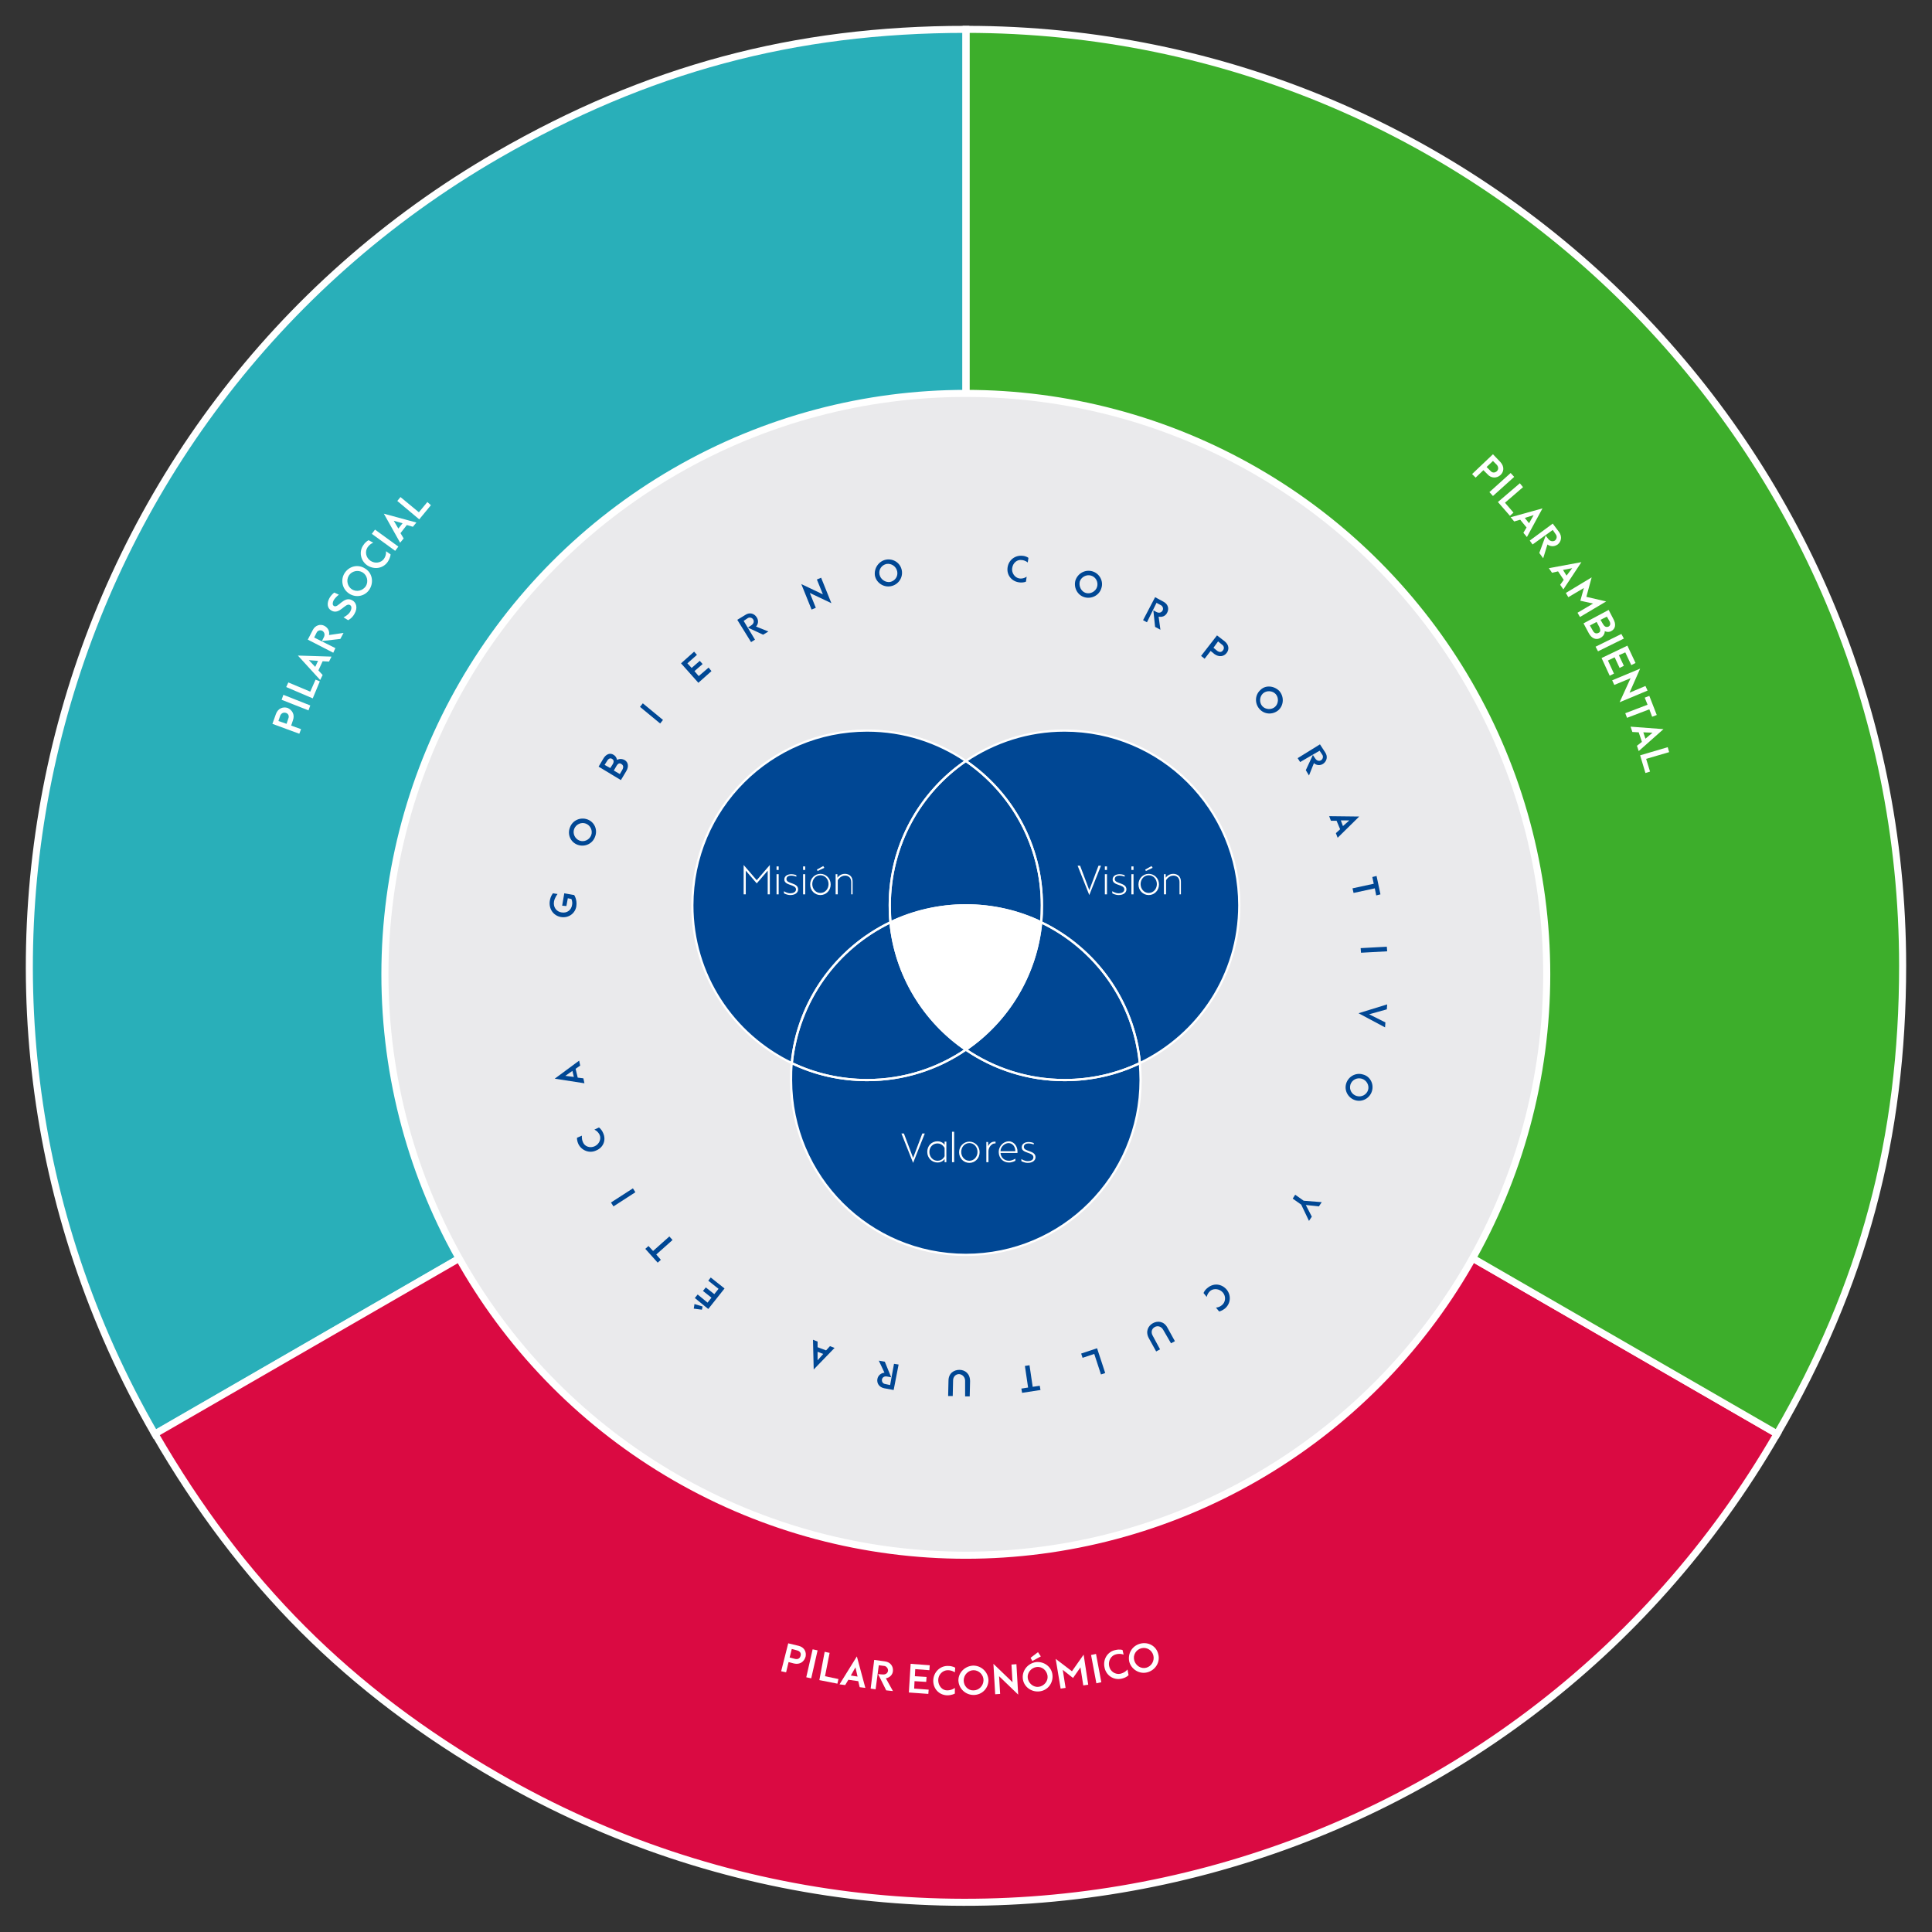 <?xml version="1.0" encoding="utf-8"?>
<!-- Generator: Adobe Illustrator 25.2.3, SVG Export Plug-In . SVG Version: 6.00 Build 0)  -->
<svg version="1.1" id="Capa_1" xmlns="http://www.w3.org/2000/svg" xmlns:xlink="http://www.w3.org/1999/xlink" x="0px" y="0px"
	 viewBox="0 0 546.1 546.1" style="enable-background:new 0 0 546.1 546.1;" xml:space="preserve">
<rect x="0" y="0" width="546.1" height="546.1" fill="#333333" stroke="none"/>
<style type="text/css">
	.st0{clip-path:url(#SVGID_2_);fill:#29AFB9;}
	.st1{clip-path:url(#SVGID_2_);fill:none;stroke:#FFFFFF;stroke-width:1.992;stroke-miterlimit:10;}
	.st2{clip-path:url(#SVGID_2_);fill:#DA0A42;}
	.st3{clip-path:url(#SVGID_2_);fill:#3DAE2B;}
	.st4{clip-path:url(#SVGID_2_);fill:#EAEAEC;}
	.st5{clip-path:url(#SVGID_2_);fill:none;stroke:#FFFFFF;stroke-width:2;stroke-miterlimit:10;}
	.st6{fill:#004794;}
	.st7{fill:none;stroke:#FFFFFF;stroke-width:0.628;stroke-miterlimit:10;}
	.st8{fill:none;}
	.st9{clip-path:url(#SVGID_4_);fill:none;stroke:#FFFFFF;stroke-width:0.628;stroke-miterlimit:10;}
	.st10{clip-path:url(#SVGID_4_);fill:#004794;}
	.st11{clip-path:url(#SVGID_6_);fill:none;stroke:#FFFFFF;stroke-width:0.628;stroke-miterlimit:10;}
	.st12{clip-path:url(#SVGID_8_);fill:none;stroke:#FFFFFF;stroke-width:0.628;stroke-miterlimit:10;}
	.st13{clip-path:url(#SVGID_8_);fill:#FFFFFF;}
	.st14{fill:#FFFFFF;}
</style>
<g>
	<defs>
		<rect id="SVGID_1_" x="7.2" y="7.2" width="531.6" height="531.6"/>
	</defs>
	<clipPath id="SVGID_2_">
		<use xlink:href="#SVGID_1_"  style="overflow:visible;"/>
	</clipPath>
	<path class="st0" d="M273.1,273L43.8,405.4c-73.1-126.6-29.7-288.5,96.9-361.6c42.2-24.3,83.7-35.5,132.3-35.5V273z"/>
	<path class="st1" d="M273.1,273L43.8,405.4c-73.1-126.6-29.7-288.5,96.9-361.6c42.2-24.3,83.7-35.5,132.3-35.5V273z"/>
	<path class="st2" d="M273.1,273l229.2,132.3c-73.1,126.6-235,170-361.6,96.9c-42.2-24.3-72.5-54.7-96.9-96.9L273.1,273z"/>
	<path class="st1" d="M273.1,273l229.2,132.3c-73.1,126.6-235,170-361.6,96.9c-42.2-24.3-72.5-54.7-96.9-96.9L273.1,273z"/>
	<path class="st3" d="M273.1,273V8.3c146.2,0,264.7,118.5,264.7,264.7c0,48.7-11.1,90.2-35.5,132.3L273.1,273z"/>
	<path class="st1" d="M273.1,273V8.3c146.2,0,264.7,118.5,264.7,264.7c0,48.7-11.1,90.2-35.5,132.3L273.1,273z"/>
	<path class="st4" d="M437.2,275.4c0-90.7-73.5-164.2-164.2-164.2c-90.7,0-164.2,73.5-164.2,164.2S182.4,439.7,273,439.7
		C363.7,439.7,437.2,366.1,437.2,275.4"/>
	<circle class="st5" cx="273" cy="275.4" r="164.2"/>
</g>
<path class="st6" d="M269.7,215.7c0,0-20.8,11.2-21.5,24.8c-0.7,13.6-28.1,46.6-28.1,46.6l5.5,19.6c0,0,44.6,2.2,46.1,2.3
	s48.4-3.5,48.4-3.5l3.6-8.9c0,0-4.3-26.6-5-27.5c-0.7-0.8-21.6-37.3-21.6-37.3l-20.2-17.1L269.7,215.7z"/>
<g>
	<path class="st6" d="M158.9,256l0.6-3.5l2.8,0.5c0,0,0.9,1.3,0.6,3.2c-0.3,1.9-2.1,3.4-4.4,3c-2.1-0.4-3.4-2.3-3.1-4.5
		c0.2-1.4,0.9-2.2,0.9-2.2l1.3,0.2c0,0-0.8,1-1,2.1c-0.3,1.6,0.7,2.9,2.1,3.1c1.6,0.3,2.8-0.7,3-2.1c0.2-1-0.2-1.7-0.2-1.7l-1-0.2
		l-0.4,2.2L158.9,256z"/>
</g>
<g>
	<path class="st6" d="M161.1,233.9c0.7-2,2.9-3,4.9-2.3c2,0.7,3,2.9,2.2,4.9c-0.7,2-2.9,3-4.9,2.3
		C161.3,238.1,160.3,235.9,161.1,233.9z M167.1,236.1c0.5-1.3-0.2-2.8-1.5-3.3c-1.3-0.5-2.8,0.2-3.3,1.5c-0.5,1.3,0.2,2.8,1.5,3.3
		C165.1,238.1,166.6,237.4,167.1,236.1z"/>
</g>
<g>
	<path class="st6" d="M177,218l-1.5,2.5l-6.3-3.8l1.3-2.2c0.8-1.4,2-1.8,3-1.1c0.8,0.5,0.9,1.4,0.9,1.4s0.9-0.6,2.1,0
		C177.6,215.4,177.8,216.7,177,218z M172.5,217.1l0.7-1.1c0.4-0.7,0.3-1.2-0.2-1.5c-0.5-0.3-1-0.1-1.4,0.6l-0.7,1.1L172.5,217.1z
		 M174.2,216.6l-0.7,1.2l1.7,1l0.7-1.2c0.4-0.7,0.3-1.3-0.2-1.6C175.2,215.6,174.7,215.7,174.2,216.6z"/>
</g>
<g>
	<path class="st6" d="M181.7,198.8l5.7,4.7l-0.8,1l-5.7-4.7L181.7,198.8z"/>
</g>
<g>
	<path class="st6" d="M201.1,189.7l-3.7,3.3l-4.9-5.5l3.7-3.3l0.8,0.9l-2.7,2.4l1.2,1.3l2.3-2l0.8,0.9l-2.3,2l1.2,1.4l2.8-2.4
		L201.1,189.7z"/>
</g>
<g>
	<path class="st6" d="M213.4,180.8l-1.1,0.7l-3.9-6.3l2.3-1.4c1.2-0.8,2.5-0.4,3.2,0.7c0.6,0.9,0.4,2-0.2,2.6l3.5,1.4l-1.5,0.9
		l-4.3-2l0.9-0.6c0.8-0.5,0.9-1.2,0.6-1.7c-0.3-0.5-1-0.7-1.5-0.4l-1.2,0.8L213.4,180.8z"/>
</g>
<g>
	<path class="st6" d="M230.9,163.8l1.2-0.5l2.9,7.2l-6.1-2.9l1.7,4.2l-1.2,0.5l-2.9-7.2l6.1,2.9L230.9,163.8z"/>
</g>
<g>
	<path class="st6" d="M250.4,158.2c2.1-0.4,4.1,0.9,4.5,3c0.4,2.1-1,4.1-3.1,4.5c-2.1,0.4-4.1-1-4.5-3
		C247,160.6,248.4,158.6,250.4,158.2z M251.6,164.5c1.4-0.3,2.3-1.6,2-3c-0.3-1.4-1.6-2.3-3-2.1c-1.4,0.3-2.3,1.6-2,3
		C248.9,163.8,250.3,164.7,251.6,164.5z"/>
</g>
<g>
	<path class="st6" d="M290.5,159c0,0-0.6-0.6-1.7-0.7c-1.3-0.2-2.5,0.8-2.7,2.3c-0.2,1.4,0.8,2.7,2,2.9c1.2,0.2,2.1-0.5,2.1-0.5
		l-0.2,1.4c0,0-0.7,0.4-2,0.2c-2.1-0.3-3.5-2.1-3.2-4.2c0.3-2.1,2.1-3.5,4.2-3.3c1.2,0.1,1.7,0.6,1.7,0.6L290.5,159z"/>
</g>
<g>
	<path class="st6" d="M308.8,161.5c2,0.6,3.2,2.8,2.5,4.8c-0.6,2-2.8,3.1-4.8,2.5c-2-0.6-3.1-2.8-2.5-4.8
		C304.7,162,306.8,160.9,308.8,161.5z M306.9,167.6c1.3,0.4,2.8-0.4,3.2-1.7c0.4-1.3-0.3-2.8-1.7-3.2c-1.3-0.4-2.8,0.4-3.2,1.7
		C304.9,165.7,305.6,167.2,306.9,167.6z"/>
</g>
<g>
	<path class="st6" d="M324.2,175.9l-1.1-0.6l3.4-6.5l2.4,1.3c1.3,0.7,1.6,2,1,3.1c-0.5,1-1.5,1.3-2.4,1.1l0.5,3.7l-1.5-0.8l-0.5-4.7
		l0.9,0.5c0.8,0.4,1.4,0.1,1.7-0.4c0.3-0.5,0.1-1.2-0.4-1.5l-1.3-0.7L324.2,175.9z"/>
</g>
<g>
	<path class="st6" d="M343.3,184.9l-1.1-0.9l-1.7,2.2l-1-0.8l4.5-5.8l2.2,1.7c1.2,1,1.3,2.3,0.5,3.3
		C345.9,185.6,344.6,185.8,343.3,184.9z M343,183.1l1.1,0.9c0.6,0.4,1.2,0.4,1.6-0.2c0.4-0.5,0.3-1.2-0.3-1.6l-1.1-0.9L343,183.1z"
		/>
</g>
<g>
	<path class="st6" d="M361.6,195.3c1.4,1.6,1.3,4-0.2,5.4c-1.6,1.4-4,1.3-5.4-0.3c-1.4-1.6-1.3-4,0.3-5.4
		C357.7,193.6,360.1,193.8,361.6,195.3z M356.8,199.6c0.9,1,2.6,1.1,3.6,0.2c1-0.9,1.1-2.6,0.2-3.6c-0.9-1-2.6-1.1-3.6-0.2
		C356,196.9,355.9,198.6,356.8,199.6z"/>
</g>
<g>
	<path class="st6" d="M367.5,215.4l-0.7-1.1l6.3-3.9l1.5,2.3c0.8,1.2,0.4,2.5-0.6,3.2c-0.9,0.6-2,0.4-2.6-0.2l-1.4,3.5l-0.9-1.5
		l2-4.3l0.6,0.9c0.5,0.8,1.2,0.9,1.7,0.6c0.5-0.3,0.7-1,0.4-1.5l-0.8-1.2L367.5,215.4z"/>
</g>
<g>
	<path class="st6" d="M378.1,236.8l-0.5-1.3l1.2-1.1l-1-2.4l-1.6,0l-0.5-1.3l8.5,0.1L378.1,236.8z M381.4,231.9l-2.4,0l0.6,1.6
		L381.4,231.9z"/>
</g>
<g>
	<path class="st6" d="M388.6,251.1l-6,1.3l-0.3-1.3l6-1.3l-0.4-1.9l1.2-0.3l1.1,5.2l-1.2,0.3L388.6,251.1z"/>
</g>
<g>
	<path class="st6" d="M392.1,268.9l-7.4,0.4l-0.1-1.3l7.4-0.4L392.1,268.9z"/>
</g>
<g>
	<path class="st6" d="M391.6,289l-0.1,1.4l-7.5-4l8.1-2.5l-0.1,1.4l-5,1.4L391.6,289z"/>
</g>
<g>
	<path class="st6" d="M387.8,308.4c-0.6,2-2.7,3.2-4.7,2.6c-2-0.6-3.2-2.7-2.6-4.7c0.6-2,2.7-3.2,4.7-2.6
		C387.3,304.2,388.4,306.4,387.8,308.4z M381.7,306.6c-0.4,1.4,0.4,2.8,1.8,3.2c1.4,0.4,2.8-0.4,3.2-1.7c0.4-1.3-0.4-2.8-1.8-3.2
		C383.5,304.5,382.1,305.3,381.7,306.6z"/>
</g>
<g>
	<path class="st6" d="M368.5,339.4l5.1,0.4l-0.8,1.2l-3.7-0.4l1.7,3.3l-0.8,1.2l-2.2-4.6l-2.4-1.7l0.7-1.1L368.5,339.4z"/>
</g>
<g>
	<path class="st6" d="M343.7,369.6c0,0,0.9,0,1.7-0.7c1-0.8,1.2-2.4,0.3-3.5c-0.9-1.1-2.5-1.3-3.5-0.6c-1,0.8-1.1,1.8-1.1,1.8
		l-0.9-1.1c0,0,0.2-0.8,1.3-1.6c1.7-1.3,3.9-1,5.3,0.7c1.3,1.7,1,4-0.6,5.3c-0.9,0.7-1.6,0.8-1.6,0.8L343.7,369.6z"/>
</g>
<g>
	<path class="st6" d="M328.8,375.9c-0.5-0.9-1.5-1.3-2.4-0.8c-0.9,0.5-1.1,1.5-0.6,2.4l2.1,3.9l-1.1,0.6l-2.1-3.8
		c-1-1.9-0.1-3.5,1.2-4.2c1.3-0.7,3.1-0.6,4.1,1.3l2.1,3.8l-1.1,0.6L328.8,375.9z"/>
</g>
<g>
	<path class="st6" d="M306,383.8l-0.4-1.2l4.5-1.5l2.3,7l-1.2,0.4l-1.9-5.8L306,383.8z"/>
</g>
<g>
	<path class="st6" d="M290.6,392.2l-0.9-6.1l1.3-0.2l0.9,6.1l2-0.3l0.2,1.2l-5.2,0.8l-0.2-1.2L290.6,392.2z"/>
</g>
<g>
	<path class="st6" d="M272.8,390.3c0-1-0.7-1.8-1.7-1.9c-1,0-1.7,0.8-1.7,1.8l-0.1,4.4l-1.3,0l0.1-4.3c0-2.2,1.6-3.1,3.1-3.1
		c1.5,0,3,1,3,3.2l-0.1,4.3l-1.3,0L272.8,390.3z"/>
</g>
<g>
	<path class="st6" d="M252.7,385.5l1.3,0.2l-1.4,7.2l-2.7-0.5c-1.4-0.3-2.1-1.4-1.9-2.6c0.2-1.1,1.1-1.7,2-1.8l-1.6-3.4l1.7,0.3
		l1.8,4.4l-1.1-0.2c-0.9-0.2-1.4,0.3-1.5,0.8c-0.1,0.6,0.2,1.2,0.9,1.3l1.4,0.3L252.7,385.5z"/>
</g>
<g>
	<path class="st6" d="M229.8,378.7l1.3,0.5v1.6l2.4,0.9l1.1-1.2l1.3,0.5l-5.9,6.1L229.8,378.7z M231.1,384.5l1.6-1.8l-1.6-0.6
		L231.1,384.5z"/>
</g>
<g>
	<path class="st6" d="M196.3,368.6l2.3,0.7l-0.2,0.9l-2.3-0.3L196.3,368.6z M200.9,361.1l3.9,3.1l-4.6,5.8l-3.8-3.1l0.8-1l2.8,2.3
		l1.1-1.4l-2.4-1.9l0.8-1l2.4,1.9l1.2-1.5l-2.9-2.3L200.9,361.1z"/>
</g>
<g>
	<path class="st6" d="M184.6,353.6l4.6-4.1l0.9,1l-4.6,4.1l1.3,1.5l-0.9,0.8l-3.5-3.9l0.9-0.8L184.6,353.6z"/>
</g>
<g>
	<path class="st6" d="M172.7,339.9l6.2-4l0.7,1.1l-6.2,4L172.7,339.9z"/>
</g>
<g>
	<path class="st6" d="M164.5,321c0,0-0.2,0.8,0.3,1.9c0.5,1.2,2,1.7,3.3,1.1c1.3-0.6,1.9-2.1,1.4-3.2c-0.5-1.1-1.5-1.5-1.5-1.5
		l1.3-0.6c0,0,0.7,0.4,1.2,1.6c0.9,2,0,4.1-2,4.9c-1.9,0.9-4.1,0-5-1.8c-0.5-1.1-0.4-1.8-0.4-1.8L164.5,321z"/>
</g>
<g>
	<path class="st6" d="M163.7,299.8l0.3,1.4l-1.3,0.9l0.6,2.5l1.6,0.2l0.3,1.4l-8.4-1.3L163.7,299.8z M159.8,304.1l2.4,0.3l-0.4-1.7
		L159.8,304.1z"/>
</g>
<path class="st6" d="M273,296.7c-7.9,5.4-17.5,8.6-27.9,8.6c-7.6,0-14.8-1.7-21.3-4.8c-0.2,1.6-0.2,3.2-0.2,4.8
	c0,27.3,22.1,49.4,49.4,49.4s49.4-22.1,49.4-49.4c0-1.6-0.1-3.2-0.2-4.8c-6.4,3.1-13.7,4.8-21.3,4.8
	C290.6,305.3,281,302.1,273,296.7"/>
<path class="st7" d="M273,296.7c-7.9,5.4-17.5,8.6-27.9,8.6c-7.6,0-14.8-1.7-21.3-4.8c-0.2,1.6-0.2,3.2-0.2,4.8
	c0,27.3,22.1,49.4,49.4,49.4s49.4-22.1,49.4-49.4c0-1.6-0.1-3.2-0.2-4.8c-6.4,3.1-13.7,4.8-21.3,4.8
	C290.6,305.3,281,302.1,273,296.7z"/>
<path class="st6" d="M350.3,255.9c0-27.3-22.1-49.4-49.4-49.4c-10.3,0-19.9,3.2-27.9,8.6c13,8.9,21.5,23.8,21.5,40.8
	c0,1.6-0.1,3.2-0.2,4.8c15.2,7.3,26.2,22.2,27.9,39.8C338.8,292.5,350.3,275.6,350.3,255.9"/>
<path class="st7" d="M350.3,255.9c0-27.3-22.1-49.4-49.4-49.4c-10.3,0-19.9,3.2-27.9,8.6c13,8.9,21.5,23.8,21.5,40.8
	c0,1.6-0.1,3.2-0.2,4.8c15.2,7.3,26.2,22.2,27.9,39.8C338.8,292.5,350.3,275.6,350.3,255.9z"/>
<rect x="7.2" y="7.2" class="st8" width="531.6" height="531.6"/>
<g>
	<defs>
		<rect id="SVGID_3_" x="7.2" y="7.2" width="531.6" height="531.6"/>
	</defs>
	<clipPath id="SVGID_4_">
		<use xlink:href="#SVGID_3_"  style="overflow:visible;"/>
	</clipPath>
	<path class="st9" d="M294.3,260.7c-1.4,14.9-9.5,27.9-21.3,36c7.9,5.4,17.5,8.6,27.9,8.6c7.6,0,14.8-1.7,21.3-4.8
		C320.5,282.9,309.6,268,294.3,260.7z"/>
	<path class="st10" d="M251.7,260.7c-0.2-1.6-0.2-3.2-0.2-4.8c0-16.9,8.5-31.9,21.5-40.8c-7.9-5.4-17.5-8.6-27.9-8.6
		c-27.3,0-49.4,22.1-49.4,49.4c0,19.7,11.5,36.6,28.1,44.6C225.6,282.9,236.5,268,251.7,260.7"/>
	<path class="st9" d="M251.7,260.7c-0.2-1.6-0.2-3.2-0.2-4.8c0-16.9,8.5-31.9,21.5-40.8c-7.9-5.4-17.5-8.6-27.9-8.6
		c-27.3,0-49.4,22.1-49.4,49.4c0,19.7,11.5,36.6,28.1,44.6C225.6,282.9,236.5,268,251.7,260.7z"/>
</g>
<g>
	<defs>
		<rect id="SVGID_5_" x="7.2" y="7.2" width="531.6" height="531.6"/>
	</defs>
	<clipPath id="SVGID_6_">
		<use xlink:href="#SVGID_5_"  style="overflow:visible;"/>
	</clipPath>
	<path class="st11" d="M273,296.7c-11.8-8-19.8-21-21.3-36c-15.2,7.3-26.2,22.2-27.9,39.8c6.4,3.1,13.7,4.8,21.3,4.8
		C255.5,305.3,265.1,302.1,273,296.7z"/>
</g>
<g>
	<defs>
		<rect id="SVGID_7_" x="7.2" y="7.2" width="531.6" height="531.6"/>
	</defs>
	<clipPath id="SVGID_8_">
		<use xlink:href="#SVGID_7_"  style="overflow:visible;"/>
	</clipPath>
	<path class="st12" d="M251.5,255.9c0,1.6,0.1,3.2,0.2,4.8c6.4-3.1,13.7-4.8,21.3-4.8c7.6,0,14.8,1.7,21.3,4.8
		c0.2-1.6,0.2-3.2,0.2-4.8c0-16.9-8.5-31.9-21.5-40.8C260,224,251.5,239,251.5,255.9z"/>
	<path class="st13" d="M251.7,260.7c1.4,14.9,9.5,27.9,21.3,36c11.8-8,19.8-21,21.3-36c-6.4-3.1-13.7-4.8-21.3-4.8
		C265.4,255.9,258.2,257.7,251.7,260.7"/>
	<path class="st12" d="M251.7,260.7c1.4,14.9,9.5,27.9,21.3,36c11.8-8,19.8-21,21.3-36c-6.4-3.1-13.7-4.8-21.3-4.8
		C265.4,255.9,258.2,257.7,251.7,260.7z"/>
</g>
<g>
	<path class="st14" d="M82.8,203.6l-0.5,1.5l2.8,1l-0.5,1.3l-7.6-2.8l1-2.8c0.6-1.6,2-2.1,3.3-1.7C82.6,200.7,83.4,202,82.8,203.6z
		 M81,204.6l0.5-1.5c0.3-0.7,0-1.4-0.7-1.6c-0.7-0.2-1.3,0.1-1.6,0.8l-0.5,1.5L81,204.6z"/>
</g>
<g>
	<path class="st14" d="M80.1,196.4l7.6,3l-0.5,1.4l-7.6-3L80.1,196.4z"/>
</g>
<g>
	<path class="st14" d="M89.2,192.1l1.2,0.5l-2,4.8l-7.5-3.2l0.6-1.3l6.2,2.6L89.2,192.1z"/>
</g>
<g>
	<path class="st14" d="M93.7,185.6L93,187l-1.8-0.1l-1.2,2.6l1.2,1.3l-0.7,1.4l-6.3-6.9L93.7,185.6z M87.3,186.6l1.8,1.9l0.8-1.7
		L87.3,186.6z"/>
</g>
<g>
	<path class="st14" d="M94.8,183.2l-0.6,1.3l-7.2-3.7l1.4-2.7c0.7-1.4,2.2-1.8,3.3-1.2c1.1,0.6,1.5,1.6,1.3,2.6l4.1-0.6l-0.9,1.7
		l-5.2,0.6l0.5-1c0.5-0.9,0.1-1.6-0.4-1.9c-0.6-0.3-1.3-0.1-1.6,0.5l-0.7,1.4L94.8,183.2z"/>
</g>
<g>
	<path class="st14" d="M95.8,168.1c0,0-0.9,0.6-1.5,1.6c-0.3,0.6-0.4,1.3,0.1,1.6c1.2,0.7,2.8-3,5.2-1.6c1.1,0.6,1.6,2.1,0.6,3.8
		c-0.7,1.3-1.8,1.8-1.8,1.8l-1.3-0.8c0,0,1.3-0.6,1.9-1.6c0.3-0.6,0.6-1.5-0.1-1.9c-1.3-0.7-2.9,2.9-5.2,1.6
		c-1.3-0.7-1.3-2.2-0.6-3.5c0.6-1.1,1.4-1.6,1.4-1.6L95.8,168.1z"/>
</g>
<g>
	<path class="st14" d="M97.4,162c1.3-2,3.8-2.6,5.8-1.3c2,1.2,2.5,3.8,1.3,5.8c-1.2,2-3.8,2.6-5.8,1.3
		C96.7,166.5,96.2,163.9,97.4,162z M103.4,165.7c0.8-1.3,0.4-3.1-0.9-3.9c-1.3-0.8-3.1-0.4-3.9,0.9c-0.8,1.3-0.4,3.1,0.9,3.9
		C100.8,167.4,102.5,167,103.4,165.7z"/>
</g>
<g>
	<path class="st14" d="M105.5,153.4c0,0-0.9,0.3-1.6,1.3c-0.8,1.2-0.5,2.9,0.8,3.8c1.3,0.9,3,0.6,3.8-0.5c0.8-1.1,0.6-2.2,0.6-2.2
		l1.3,0.9c0,0,0,0.9-0.8,2.1c-1.3,1.9-3.8,2.3-5.8,1c-1.9-1.3-2.4-3.9-1.1-5.7c0.7-1.1,1.5-1.4,1.5-1.4L105.5,153.4z"/>
</g>
<g>
	<path class="st14" d="M106,149.7l6.6,4.8l-0.9,1.2l-6.6-4.8L106,149.7z"/>
</g>
<g>
	<path class="st14" d="M117.7,147.7l-1,1.2l-1.7-0.5l-1.8,2.3l0.9,1.5l-1,1.2l-4.6-8.2L117.7,147.7z M111.3,147.2l1.3,2.2l1.2-1.5
		L111.3,147.2z"/>
</g>
<g>
	<path class="st14" d="M120.8,141.9l1,0.9l-3.3,4l-6.2-5.2l0.9-1.1l5.2,4.3L120.8,141.9z"/>
</g>
<g>
	<path class="st14" d="M224.4,470.2l-1.5-0.4l-0.7,2.9l-1.4-0.3l2-7.9l2.9,0.7c1.7,0.4,2.3,1.8,2,3.1
		C227.3,469.7,226.1,470.6,224.4,470.2z M223.2,468.5l1.5,0.4c0.8,0.2,1.4-0.1,1.6-0.9c0.2-0.7-0.2-1.3-1-1.5l-1.5-0.4L223.2,468.5z
		"/>
</g>
<g>
	<path class="st14" d="M231.1,466.5l-1.8,7.9l-1.4-0.3l1.8-7.9L231.1,466.5z"/>
</g>
<g>
	<path class="st14" d="M237,474.6l-0.3,1.3l-5.1-1l1.5-8l1.4,0.3l-1.3,6.6L237,474.6z"/>
</g>
<g>
	<path class="st14" d="M244.6,477.1l-1.6-0.2l-0.4-1.7l-2.8-0.4l-0.9,1.5l-1.6-0.2l4.9-7.9L244.6,477.1z M241.8,471.3l-1.3,2.3
		l1.9,0.3L241.8,471.3z"/>
</g>
<g>
	<path class="st14" d="M247.5,477.5l-1.4-0.2l1-8.1l3,0.4c1.6,0.2,2.4,1.4,2.3,2.7c-0.1,1.2-1,1.9-2,2.1l2,3.6l-1.9-0.2l-2.3-4.6
		l1.2,0.1c1,0.1,1.5-0.4,1.6-1c0.1-0.6-0.4-1.3-1-1.4l-1.6-0.2L247.5,477.5z"/>
</g>
<g>
	<path class="st14" d="M262.4,478.8l-5.5-0.4l0.5-8.1l5.4,0.4l-0.1,1.4l-4-0.3l-0.1,2l3.3,0.2l-0.1,1.4l-3.3-0.2l-0.1,2.1l4.1,0.3
		L262.4,478.8z"/>
</g>
<g>
	<path class="st14" d="M269.9,472.7c0,0-0.8-0.6-2-0.6c-1.4,0-2.7,1.2-2.7,2.8c0,1.6,1.1,2.9,2.5,2.9c1.4,0,2.2-0.7,2.2-0.7l0,1.6
		c0,0-0.8,0.5-2.2,0.5c-2.4-0.1-4-2-3.9-4.3c0.1-2.3,2-4.1,4.2-4c1.3,0,2,0.5,2,0.5L269.9,472.7z"/>
</g>
<g>
	<path class="st14" d="M275.1,470.8c2.3,0,4.2,1.8,4.3,4.1c0,2.3-1.8,4.2-4.2,4.2c-2.3,0-4.2-1.8-4.3-4.1
		C270.9,472.7,272.8,470.9,275.1,470.8z M275.2,477.8c1.5,0,2.8-1.3,2.8-2.9c0-1.5-1.3-2.8-2.8-2.8c-1.5,0-2.8,1.3-2.8,2.9
		C272.4,476.6,273.7,477.9,275.2,477.8z"/>
</g>
<g>
	<path class="st14" d="M285.9,470.5l1.4-0.1l0.5,8.6l-5.4-5.2l0.3,5l-1.4,0.1l-0.5-8.6l5.4,5.2L285.9,470.5z"/>
</g>
<g>
	<path class="st14" d="M292.9,469.8c2.3-0.2,4.4,1.4,4.6,3.7c0.2,2.3-1.4,4.4-3.8,4.6c-2.3,0.2-4.4-1.4-4.6-3.7
		C288.9,472.1,290.6,470.1,292.9,469.8z M293.6,476.8c1.5-0.2,2.7-1.6,2.5-3.1c-0.2-1.5-1.5-2.7-3.1-2.5c-1.5,0.2-2.7,1.6-2.5,3.1
		C290.7,475.8,292.1,477,293.6,476.8z M294.2,468.2l-2.4,1.3l-0.5-0.9l2.1-1.6L294.2,468.2z"/>
</g>
<g>
	<path class="st14" d="M298.4,468.9l4.6,3.5l3.3-4.7l1.3,8.5l-1.4,0.2l-0.8-5.1l-2.1,3l-2.9-2.3l0.8,5.1l-1.4,0.2L298.4,468.9z"/>
</g>
<g>
	<path class="st14" d="M309.8,467.5l1.5,8l-1.4,0.3l-1.5-8L309.8,467.5z"/>
</g>
<g>
	<path class="st14" d="M317.6,467.7c0,0-0.9-0.4-2.1-0.1c-1.4,0.3-2.3,1.8-2,3.3c0.3,1.6,1.8,2.5,3.2,2.2c1.3-0.3,2-1.2,2-1.2
		l0.3,1.6c0,0-0.6,0.7-2,1c-2.3,0.5-4.4-1-4.8-3.2c-0.5-2.3,0.9-4.5,3.1-4.9c1.3-0.3,2,0,2,0L317.6,467.7z"/>
</g>
<g>
	<path class="st14" d="M322.3,464.6c2.3-0.6,4.6,0.7,5.1,3c0.6,2.2-0.8,4.5-3.1,5.1c-2.2,0.6-4.5-0.8-5.1-3
		C318.7,467.4,320,465.2,322.3,464.6z M324,471.4c1.5-0.4,2.4-2,2-3.5c-0.4-1.5-1.9-2.4-3.4-2c-1.5,0.4-2.4,1.9-2,3.4
		C321,470.8,322.5,471.8,324,471.4z"/>
</g>
<g>
	<path class="st14" d="M420.4,134l-1.1-1.1l-2.2,2.1l-1-1l5.9-5.6l2.1,2.2c1.2,1.3,1,2.8,0,3.7C423.1,135.2,421.5,135.3,420.4,134z
		 M420.2,132l1.1,1.1c0.5,0.6,1.2,0.6,1.8,0.1c0.5-0.5,0.5-1.2,0-1.8l-1.1-1.1L420.2,132z"/>
</g>
<g>
	<path class="st14" d="M428,134.8l-6,5.4l-1-1.1l6-5.4L428,134.8z"/>
</g>
<g>
	<path class="st14" d="M427.8,144.9l-1,0.9l-3.4-3.9l6.2-5.3l0.9,1.1l-5.1,4.4L427.8,144.9z"/>
</g>
<g>
	<path class="st14" d="M431.6,151.8l-1-1.2l0.9-1.5l-1.8-2.2l-1.7,0.5l-1-1.2l9-2.5L431.6,151.8z M433.5,145.6l-2.5,0.8l1.2,1.5
		L433.5,145.6z"/>
</g>
<g>
	<path class="st14" d="M433.2,153.9l-0.8-1.1l6.5-4.8l1.8,2.4c0.9,1.3,0.6,2.7-0.4,3.5c-1,0.7-2.1,0.6-2.9,0l-1.2,3.9l-1.1-1.5
		l1.8-4.9l0.7,0.9c0.6,0.8,1.4,0.8,1.9,0.5c0.5-0.4,0.7-1.1,0.3-1.7l-0.9-1.3L433.2,153.9z"/>
</g>
<g>
	<path class="st14" d="M441.9,166.6l-0.9-1.3l1-1.4l-1.6-2.4l-1.7,0.4l-0.9-1.3l9.2-1.7L441.9,166.6z M444.4,160.6l-2.6,0.5l1,1.6
		L444.4,160.6z"/>
</g>
<g>
	<path class="st14" d="M449.9,163.2l-1.5,5.5l5.6,1.3l-7.4,4.4l-0.7-1.2l4.4-2.6l-3.6-0.8l1-3.6l-4.4,2.6l-0.7-1.2L449.9,163.2z"/>
</g>
<g>
	<path class="st14" d="M449.1,179l-1.5-2.8l7.1-3.8l1.3,2.5c0.9,1.6,0.6,2.9-0.6,3.5c-0.9,0.5-1.8,0-1.8,0s0.1,1.2-1.2,1.9
		C451.2,181,449.9,180.5,449.1,179z M452,177.1l-0.7-1.3l-1.9,1l0.8,1.4c0.4,0.8,1,1,1.6,0.7C452.4,178.7,452.5,178.1,452,177.1z
		 M452.4,175.2l0.7,1.2c0.4,0.7,0.9,1,1.6,0.7c0.5-0.3,0.6-0.9,0.2-1.6l-0.7-1.2L452.4,175.2z"/>
</g>
<g>
	<path class="st14" d="M459,180.5l-7.3,3.6l-0.7-1.3l7.3-3.6L459,180.5z"/>
</g>
<g>
	<path class="st14" d="M455,191l-2.3-5l7.3-3.5l2.3,4.9l-1.2,0.6l-1.7-3.6l-1.8,0.8l1.4,3l-1.2,0.6l-1.4-3l-1.9,0.9l1.7,3.7L455,191
		z"/>
</g>
<g>
	<path class="st14" d="M465.1,193.9l0.6,1.3l-7.9,3.3l3.1-6.8l-4.6,1.9l-0.6-1.3l7.9-3.3l-3,6.8L465.1,193.9z"/>
</g>
<g>
	<path class="st14" d="M466.2,200.5l-6.3,2.4l-0.5-1.3l6.3-2.4l-0.8-2l1.3-0.5l2.1,5.4l-1.3,0.5L466.2,200.5z"/>
</g>
<g>
	<path class="st14" d="M463.2,212.3l-0.5-1.5l1.4-1.1l-0.9-2.7l-1.8-0.1l-0.5-1.5l9.3,0.7L463.2,212.3z M467.1,207.1l-2.6-0.1
		l0.6,1.8L467.1,207.1z"/>
</g>
<g>
	<path class="st14" d="M466.4,218.1l-1.3,0.4l-1.5-5l7.8-2.3l0.4,1.4l-6.5,1.9L466.4,218.1z"/>
</g>
<g>
	<path class="st14" d="M260.7,320.4h0.7l-3.3,8.3l-3.3-8.3h0.7l2.6,6.9L260.7,320.4z"/>
	<path class="st14" d="M267.6,328.5H267l0-0.9c0,0-0.6,1-2,1c-1.6,0-2.9-1.3-2.9-3c0-1.7,1.2-3,2.9-3c1.4,0,2,1,2,1l0-0.9h0.5V328.5
		z M262.7,325.6c0,1.4,1,2.5,2.3,2.5c1.5,0,2-1.3,2-1.3v-2.3c0,0-0.6-1.3-2-1.3C263.7,323.2,262.7,324.2,262.7,325.6z"/>
</g>
<g>
	<path class="st14" d="M269.7,319.9v8.6h-0.6v-8.6H269.7z"/>
	<path class="st14" d="M274,322.7c1.6,0,2.9,1.3,2.9,3s-1.3,3-2.9,3s-2.9-1.3-2.9-3S272.4,322.7,274,322.7z M274,328.1
		c1.3,0,2.3-1.1,2.3-2.5s-1-2.5-2.3-2.5c-1.3,0-2.3,1.1-2.3,2.5S272.7,328.1,274,328.1z"/>
</g>
<g>
	<path class="st14" d="M281.5,323.2c0,0-0.1,0-0.3,0c-0.9,0-1.8,1.1-1.8,2.2v3.1h-0.6v-5.7h0.5l0,1.2c0,0,0.5-1.3,1.8-1.3
		c0.1,0,0.3,0,0.3,0V323.2z"/>
	<path class="st14" d="M287.6,325.4c0,0.3,0,0.5,0,0.5h-4.8c0.1,1.2,1,2.2,2.4,2.2c0.9,0,1.8-0.6,1.8-0.6v0.6c0,0-0.8,0.5-1.8,0.5
		c-1.7,0-2.9-1.3-2.9-3c0-1.6,1.3-3,2.9-3C286.8,322.7,287.6,324.2,287.6,325.4z M282.8,325.4h4.2c0-1.2-0.7-2.3-2-2.3
		C283.8,323.2,282.8,324.3,282.8,325.4z"/>
</g>
<g>
	<path class="st14" d="M292.2,323.5c0,0-0.7-0.3-1.5-0.3c-0.7,0-1.3,0.3-1.3,1c0,1.4,3.3,0.9,3.3,2.9c0,0.8-0.7,1.6-2.2,1.6
		c-1,0-1.8-0.5-1.8-0.5v-0.6c0,0,0.8,0.6,1.8,0.6c0.7,0,1.6-0.2,1.6-1.1c0-1.5-3.3-1-3.3-2.8c0-1,0.9-1.5,2-1.5
		c0.8,0,1.4,0.3,1.4,0.3L292.2,323.5z"/>
</g>
<g>
	<path class="st14" d="M310.5,244.7h0.7l-3.3,8.3l-3.3-8.3h0.7l2.6,6.9L310.5,244.7z"/>
</g>
<g>
	<path class="st14" d="M312.3,244.9h0.6v1h-0.6V244.9z M312.9,247.1v5.7h-0.6v-5.7H312.9z"/>
	<path class="st14" d="M317.9,247.8c0,0-0.7-0.3-1.5-0.3c-0.7,0-1.3,0.3-1.3,1c0,1.4,3.3,0.9,3.3,2.9c0,0.8-0.7,1.6-2.2,1.6
		c-1,0-1.8-0.5-1.8-0.5v-0.6c0,0,0.8,0.6,1.8,0.6c0.7,0,1.6-0.3,1.6-1.1c0-1.5-3.3-1-3.3-2.8c0-1,0.9-1.5,2-1.5
		c0.8,0,1.4,0.3,1.4,0.3L317.9,247.8z"/>
	<path class="st14" d="M319.8,244.9h0.6v1h-0.6V244.9z M320.4,247.1v5.7h-0.6v-5.7H320.4z"/>
	<path class="st14" d="M324.7,247c1.6,0,2.9,1.3,2.9,3s-1.3,3-2.9,3s-2.9-1.3-2.9-3S323.1,247,324.7,247z M324.7,252.4
		c1.3,0,2.3-1.1,2.3-2.5c0-1.4-1-2.5-2.3-2.5c-1.3,0-2.3,1.1-2.3,2.5C322.4,251.3,323.4,252.4,324.7,252.4z M325.8,245.3l-1.9,0.9
		l-0.2-0.4l1.8-1L325.8,245.3z"/>
	<path class="st14" d="M334,252.8h-0.6v-3.5c0-1.2-0.8-1.8-1.7-1.8c-1.4,0-2.1,1.3-2.1,1.3v4H329v-5.7h0.5l0,1c0,0,0.7-1.1,2.1-1.1
		c1.2,0,2.2,0.7,2.2,2.2V252.8z"/>
</g>
<g>
	<path class="st14" d="M210.2,244.5l3.7,4.3l3.7-4.3v8.3H217v-6.7l-3.1,3.6l-3.1-3.6v6.7h-0.6V244.5z"/>
	<path class="st14" d="M219.5,244.9h0.6v1h-0.6V244.9z M220.1,247.1v5.7h-0.6v-5.7H220.1z"/>
	<path class="st14" d="M225.1,247.8c0,0-0.7-0.3-1.5-0.3c-0.7,0-1.3,0.3-1.3,1c0,1.4,3.3,0.9,3.3,2.9c0,0.8-0.7,1.6-2.2,1.6
		c-1,0-1.8-0.5-1.8-0.5v-0.6c0,0,0.8,0.6,1.8,0.6c0.7,0,1.6-0.3,1.6-1.1c0-1.5-3.3-1-3.3-2.8c0-1,0.9-1.5,2-1.5
		c0.8,0,1.4,0.3,1.4,0.3L225.1,247.8z"/>
	<path class="st14" d="M227,244.9h0.6v1H227V244.9z M227.6,247.1v5.7H227v-5.7H227.6z"/>
	<path class="st14" d="M231.9,247c1.6,0,2.9,1.3,2.9,3s-1.3,3-2.9,3c-1.6,0-2.9-1.3-2.9-3S230.3,247,231.9,247z M231.9,252.4
		c1.3,0,2.3-1.1,2.3-2.5c0-1.4-1-2.5-2.3-2.5c-1.3,0-2.3,1.1-2.3,2.5C229.6,251.3,230.6,252.4,231.9,252.4z M233,245.3l-1.9,0.9
		l-0.2-0.4l1.8-1L233,245.3z"/>
	<path class="st14" d="M241.2,252.8h-0.6v-3.5c0-1.2-0.8-1.8-1.7-1.8c-1.4,0-2.1,1.3-2.1,1.3v4h-0.6v-5.7h0.5l0,1
		c0,0,0.7-1.1,2.1-1.1c1.2,0,2.2,0.7,2.2,2.2V252.8z"/>
</g>
</svg>

